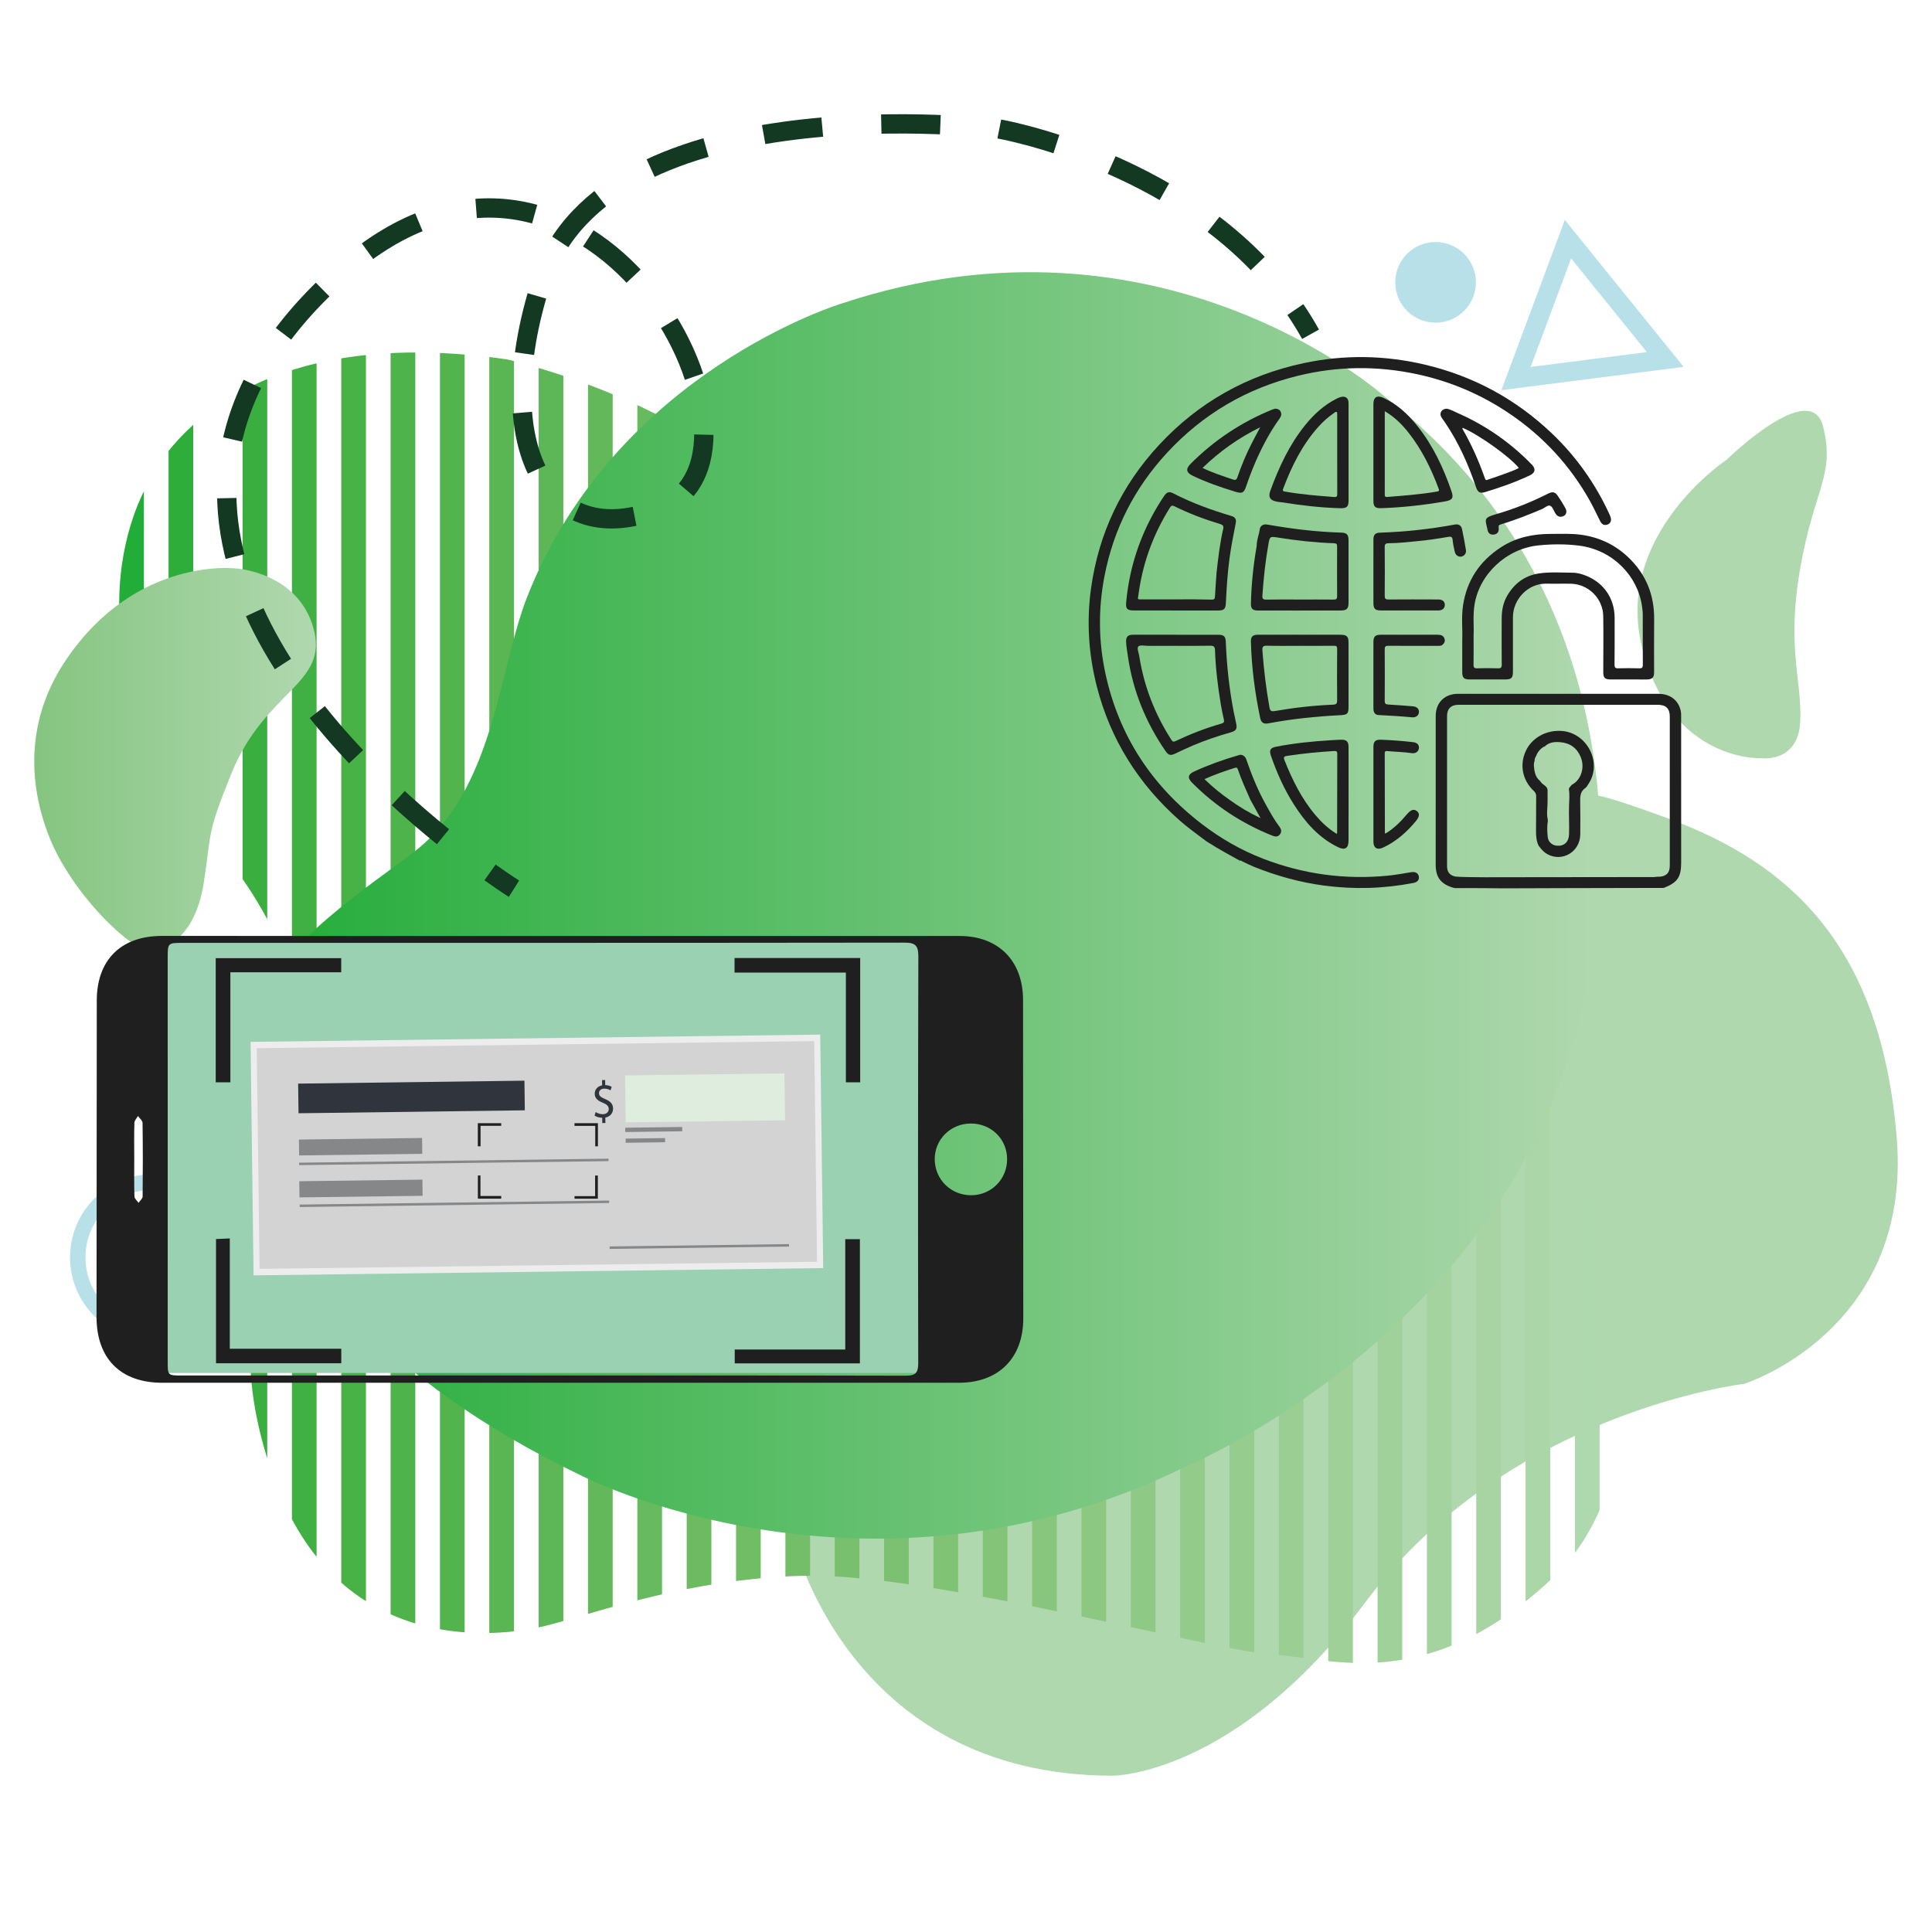 <?xml version="1.0" encoding="iso-8859-1"?>
<!-- Generator: Adobe Illustrator 16.0.0, SVG Export Plug-In . SVG Version: 6.00 Build 0)  -->
<!DOCTYPE svg PUBLIC "-//W3C//DTD SVG 1.1//EN" "http://www.w3.org/Graphics/SVG/1.1/DTD/svg11.dtd">
<svg version="1.1" id="Layer_1" xmlns="http://www.w3.org/2000/svg" xmlns:xlink="http://www.w3.org/1999/xlink" x="0px" y="0px"
	 width="500px" height="500px" viewBox="0 0 500 500" style="enable-background:new 0 0 500 500;" xml:space="preserve">
<g>
	<path style="fill:#B0D8AF;" d="M204.912,396.935c0,0,13.693,62.623,83.121,62.623c0,0,31.8,0,65.345-44.924
		c36.878-49.388,98.014-56.494,98.014-56.494s43.563-13.699,39.48-63.686c-4.086-49.986-27.908-71.087-59.217-82.659
		c-31.313-11.571-17.859-3.392-17.859-3.392L204.912,396.935z"/>
	<g>
		<g>
			<defs>
				<path id="SVGID_1_" d="M38.437,124.987c0,0,17.15-42.881,92.704-31.991c0,0,19.516,4.449,38.517,14.136
					c18.999,9.687,223.714,125.858,244.556,206.458c0,0,20.165,64.264-12.507,94.893c-32.672,30.631-57.858,20.42-72.152,19.74
					c-14.294-0.682-88.486-21.102-121.157-20.42c-32.672,0.68-59.219,11.57-70.109,13.613c-10.891,2.041-51.049,6.807-67.385-38.799
					c-16.336-45.604,5.225-62.842,3.973-65.238c-1.252-2.393,21.922-49.24-17.997-97.667
					C12.365,165.714,38.437,124.987,38.437,124.987z"/>
			</defs>
			<clipPath id="SVGID_2_">
				<use xlink:href="#SVGID_1_"  style="overflow:visible;"/>
			</clipPath>
			<rect x="12.365" y="82.106" style="clip-path:url(#SVGID_2_);fill:#22AC38;" width="18.484" height="357.008"/>
			<rect x="30.849" y="82.106" style="clip-path:url(#SVGID_2_);fill:#22AC38;" width="6.386" height="357.008"/>
			<rect x="43.62" y="82.106" style="clip-path:url(#SVGID_2_);fill:#2EAD3B;" width="6.386" height="357.008"/>
			<rect x="62.777" y="82.106" style="clip-path:url(#SVGID_2_);fill:#3AAF40;" width="6.386" height="357.008"/>
			<rect x="75.548" y="82.106" style="clip-path:url(#SVGID_2_);fill:#41B044;" width="6.386" height="357.008"/>
			<rect x="88.319" y="82.106" style="clip-path:url(#SVGID_2_);fill:#48B247;" width="6.386" height="357.008"/>
			<rect x="101.09" y="82.106" style="clip-path:url(#SVGID_2_);fill:#4EB34A;" width="6.386" height="357.008"/>
			<rect x="113.861" y="82.106" style="clip-path:url(#SVGID_2_);fill:#53B44E;" width="6.385" height="357.008"/>
			<rect x="126.632" y="82.106" style="clip-path:url(#SVGID_2_);fill:#59B652;" width="6.385" height="357.008"/>
			<rect x="139.403" y="82.106" style="clip-path:url(#SVGID_2_);fill:#5EB756;" width="6.386" height="357.008"/>
			<rect x="152.174" y="82.106" style="clip-path:url(#SVGID_2_);fill:#63B959;" width="6.386" height="357.008"/>
			<rect x="164.945" y="82.106" style="clip-path:url(#SVGID_2_);fill:#67BA5D;" width="6.386" height="357.008"/>
			<rect x="177.717" y="82.106" style="clip-path:url(#SVGID_2_);fill:#6CBB61;" width="6.385" height="357.008"/>
			<rect x="190.488" y="82.106" style="clip-path:url(#SVGID_2_);fill:#70BD65;" width="6.385" height="357.008"/>
			<rect x="203.259" y="82.106" style="clip-path:url(#SVGID_2_);fill:#74BE69;" width="6.386" height="357.008"/>
			<rect x="216.03" y="82.106" style="clip-path:url(#SVGID_2_);fill:#78C06D;" width="6.386" height="357.008"/>
			<rect x="228.801" y="82.106" style="clip-path:url(#SVGID_2_);fill:#7CC171;" width="6.386" height="357.008"/>
			<rect x="241.572" y="82.106" style="clip-path:url(#SVGID_2_);fill:#80C375;" width="6.386" height="357.008"/>
			<rect x="254.343" y="82.106" style="clip-path:url(#SVGID_2_);fill:#84C479;" width="6.386" height="357.008"/>
			<rect x="267.114" y="82.106" style="clip-path:url(#SVGID_2_);fill:#88C67D;" width="6.386" height="357.008"/>
			<rect x="279.885" y="82.106" style="clip-path:url(#SVGID_2_);fill:#8CC881;" width="6.386" height="357.008"/>
			<rect x="292.656" y="82.106" style="clip-path:url(#SVGID_2_);fill:#8FC986;" width="6.386" height="357.008"/>
			<rect x="305.428" y="82.106" style="clip-path:url(#SVGID_2_);fill:#93CB8A;" width="6.385" height="357.008"/>
			<rect x="318.198" y="82.106" style="clip-path:url(#SVGID_2_);fill:#96CC8E;" width="6.386" height="357.008"/>
			<rect x="330.97" y="82.106" style="clip-path:url(#SVGID_2_);fill:#9ACE93;" width="6.386" height="357.008"/>
			<rect x="343.74" y="82.106" style="clip-path:url(#SVGID_2_);fill:#9ED097;" width="6.386" height="357.008"/>
			<rect x="356.512" y="82.106" style="clip-path:url(#SVGID_2_);fill:#A1D19B;" width="6.386" height="357.008"/>
			<rect x="369.283" y="82.106" style="clip-path:url(#SVGID_2_);fill:#A4D3A0;" width="6.385" height="357.008"/>
			<rect x="382.054" y="82.106" style="clip-path:url(#SVGID_2_);fill:#A8D4A4;" width="6.386" height="357.008"/>
			<rect x="394.825" y="82.106" style="clip-path:url(#SVGID_2_);fill:#ABD6A8;" width="6.386" height="357.008"/>
			<rect x="407.596" y="82.106" style="clip-path:url(#SVGID_2_);fill:#AED8AD;" width="6.386" height="357.008"/>
			<rect x="420.367" y="82.106" style="clip-path:url(#SVGID_2_);fill:#B0D8AF;" width="14.011" height="357.008"/>
		</g>
	</g>
	<linearGradient id="SVGID_3_" gradientUnits="userSpaceOnUse" x1="64.001" y1="234.321" x2="414.214" y2="234.321">
		<stop  offset="0" style="stop-color:#22AC38"/>
		<stop  offset="1" style="stop-color:#B0D8AF"/>
	</linearGradient>
	<path style="fill:url(#SVGID_3_);" d="M65.684,261.46c0,0-20.873,69.428,84.402,120.25c0,0,73.965,38.572,157.007-2.27
		c0,0,89.393-37.209,103.915-127.055c0,0,22.688-91.209-52.64-149.746c0,0-57.629-51.73-140.67-24.05c0,0-58.31,17.696-81.226,75.78
		c-7.631,19.34-8.395,50.029-29.494,66.251C97.291,228.067,71.129,245.124,65.684,261.46z"/>
	<linearGradient id="SVGID_4_" gradientUnits="userSpaceOnUse" x1="8.858" y1="196.227" x2="81.75" y2="196.227">
		<stop  offset="0" style="stop-color:#85C580"/>
		<stop  offset="1" style="stop-color:#B0D8AF"/>
	</linearGradient>
	<path style="fill:url(#SVGID_4_);" d="M16.363,223.854c0,0-17.386-26.375,0.766-53.148s43.906-23.597,43.906-23.597
		s15.993,0.908,20.076,15.429c4.085,14.521-12.426,16.095-21.122,37.398c-6.75,16.535-5.169,15.439-7.295,28.768
		c-2.351,14.736-11.862,21.009-20.675,13.699C22.036,234.12,16.363,223.854,16.363,223.854z"/>
	<path style="fill:#B0D8AF;" d="M446.854,118.975c0,0-29.494,19.512-21.78,49.007c7.715,29.496,30.856,28.245,30.856,28.245
		s9.53,1.251,9.983-9.64c0.453-10.89-3.63-18.837,0-39.595c3.63-20.756,9.075-23.933,5.898-36.639
		C468.638,97.647,446.854,118.975,446.854,118.975z"/>
</g>
<g>
	<circle style="fill:#B7E0E9;" cx="371.528" cy="73.069" r="10.437"/>
	<circle style="fill:none;stroke:#B7E0E9;stroke-width:4;stroke-miterlimit:10;" cx="39.639" cy="325.4" r="19.519"/>
	<polygon style="fill:none;stroke:#B7E0E9;stroke-width:5;stroke-miterlimit:10;" points="405.787,61.895 392.346,97.97 
		430.974,93.035 	"/>
</g>
<rect x="41.845" y="242.218" style="fill:#9AD1B2;" width="198.347" height="113.115"/>
<g>
	<g>
		<path style="fill:#EDEDED;" d="M213.047,328.18l-147.426,1.884l-0.774-60.428l147.428-1.883L213.047,328.18z M68.732,326.703
			l141.12-1.803l-0.688-53.786l-141.117,1.8L68.732,326.703z"/>
		<polygon style="fill:#D3D3D3;" points="211.447,326.542 67.176,328.381 66.449,271.276 210.719,269.432 		"/>
	</g>
	
		<rect x="77.119" y="280.065" transform="matrix(1 -0.013 0.013 1 -3.603 1.377)" style="fill:#30343C;" width="58.566" height="7.671"/>
	
		<rect x="77.282" y="294.718" transform="matrix(1 -0.013 0.013 1 -3.757 1.206)" style="fill:#858789;" width="31.875" height="4.106"/>
	
		<rect x="77.333" y="300.384" transform="matrix(1 -0.013 0.013 1 -3.833 1.524)" style="fill:#858789;" width="80.087" height="0.636"/>
	
		<rect x="161.828" y="291.715" transform="matrix(1 -0.013 0.013 1 -3.816 2.243)" style="fill:#858789;" width="14.754" height="1.112"/>
	
		<rect x="161.863" y="294.606" transform="matrix(1 -0.013 0.013 1 -3.774 2.167)" style="fill:#858789;" width="10.196" height="1.077"/>
	
		<rect x="77.419" y="305.485" transform="matrix(1 -0.013 0.013 1 -3.941 1.224)" style="fill:#858789;" width="31.872" height="4.183"/>
	
		<rect x="77.472" y="311.226" transform="matrix(1 -0.013 0.013 1 -3.964 1.524)" style="fill:#858789;" width="80.087" height="0.638"/>
	
		<rect x="157.706" y="322.276" transform="matrix(1 -0.013 0.013 1 -4.131 2.352)" style="fill:#858789;" width="46.429" height="0.638"/>
	
		<rect x="161.743" y="278.085" transform="matrix(1 -0.013 0.013 1 -3.597 2.341)" style="fill:#DFEDDF;" width="41.253" height="12.136"/>
	<g>
		<path style="fill:#30343C;" d="M155.866,290.645l-0.018-1.368c-0.747-0.004-1.523-0.238-1.979-0.571l0.298-0.911
			c0.468,0.319,1.141,0.567,1.862,0.559c0.915-0.012,1.525-0.574,1.516-1.347c-0.009-0.745-0.518-1.2-1.476-1.594
			c-1.321-0.526-2.14-1.14-2.155-2.318c-0.015-1.124,0.734-1.988,1.917-2.206l-0.018-1.368l0.799-0.01l0.017,1.314
			c0.773,0.017,1.304,0.228,1.68,0.452l-0.311,0.898c-0.272-0.159-0.804-0.451-1.628-0.44c-0.992,0.013-1.357,0.642-1.351,1.184
			c0.009,0.704,0.49,1.051,1.617,1.523c1.333,0.553,2.012,1.249,2.028,2.455c0.014,1.07-0.682,2.081-2.005,2.329l0.018,1.409
			L155.866,290.645z"/>
	</g>
</g>
<g>
	<path style="fill-rule:evenodd;clip-rule:evenodd;fill:#201F1F;" d="M364.715,164.269c2.5,0,4.998-0.008,7.496,0.005
		c0.755,0.003,1.377,0.262,1.635,1.04c0.212,0.646-0.057,1.135-0.53,1.554c-0.38,0.336-0.852,0.274-1.306,0.274
		c-4.221,0.005-8.438,0.028-12.658-0.013c-0.797-0.008-0.998,0.198-0.991,0.962c0.037,4.426,0.035,8.852,0.002,13.278
		c-0.007,0.721,0.236,0.927,0.94,0.965c2.106,0.114,4.209,0.292,6.313,0.453c1.054,0.081,1.654,0.662,1.604,1.528
		c-0.049,0.839-0.771,1.422-1.794,1.323c-2.87-0.274-5.749-0.438-8.629-0.583c-0.927-0.046-1.357-0.621-1.36-1.73
		c-0.007-3.12,0-6.24,0-9.36c0-2.609-0.005-5.216,0.001-7.824c0.003-1.394,0.469-1.861,1.886-1.867
		C359.788,164.262,362.253,164.269,364.715,164.269z"/>
	<path style="fill-rule:evenodd;clip-rule:evenodd;fill:#201F1F;" d="M312.179,217.704c-2.295-1.749-4.662-3.408-6.828-5.319
		c-10.743-9.48-17.98-21.015-21.496-34.744c-2.145-8.38-2.682-16.853-1.49-25.409c1.972-14.158,7.83-26.587,17.683-37.173
		c10.131-10.886,22.591-17.934,37.323-21.074c10.428-2.225,20.854-2.077,31.237,0.348c12.637,2.954,23.604,8.905,32.897,17.716
		c6.415,6.081,11.42,13.17,15.068,21.151c0.087,0.187,0.162,0.38,0.231,0.574c0.315,0.902,0.033,1.676-0.769,1.973
		c-0.892,0.33-1.504-0.077-1.892-0.835c-0.896-1.748-1.7-3.541-2.66-5.253c-5.142-9.184-12.128-16.764-20.963-22.71
		c-7.228-4.866-15.128-8.238-23.707-10.086c-10.304-2.22-20.593-2.13-30.825,0.369c-13.402,3.272-24.726,9.964-33.971,19.965
		c-8.441,9.13-13.818,19.771-16.163,31.832c-1.647,8.483-1.584,16.987,0.267,25.447c3.478,15.915,11.895,28.82,25.003,38.854
		c4.837,3.7,10.102,6.722,15.794,8.915c10.398,4.002,21.215,5.477,32.362,4.368c1.99-0.199,3.965-0.564,5.938-0.889
		c1.021-0.166,1.763,0.193,1.961,1.048c0.198,0.847-0.313,1.53-1.343,1.729c-7.689,1.489-15.405,1.722-23.187,0.684
		c-6.278-0.839-12.292-2.513-18.13-4.86c-1.036-0.418-2.029-0.932-3.043-1.403c-0.167-0.237-0.424-0.206-0.67-0.208
		c-2.687-1.511-5.421-2.947-8.007-4.627C312.595,217.958,312.387,217.83,312.179,217.704z"/>
	<path style="fill-rule:evenodd;clip-rule:evenodd;fill:#201F1F;" d="M430.247,229.794c-13,0.003-41.118,0.107-41.118,0.107
		l1.216-2.876c0,0,26.468-0.037,37.636-0.042c0.312,0,0.622-0.057,0.933-0.085c0.174-0.001,0.348-0.004,0.523-0.006
		c0.075-0.005,0.151-0.011,0.224-0.015c1.668-0.164,2.476-1.067,2.477-2.832c0.006-12.862,0.003-25.724,0.003-38.585
		c0-2.092-0.989-3.065-3.162-3.065c-17.165-0.004-34.329-0.003-51.495,0.002c-1.953,0-2.986,1.022-2.989,2.919
		c-0.005,3.083,0.001,6.167,0.001,9.251c0,9.843-0.002,19.687,0,29.53c0,1.572,0.638,2.391,2.104,2.75
		c2.233,0.269,13.747,0.177,13.747,0.177l-1.216,2.876c0,0-9.381-0.097-12.551-0.059c-0.134-0.022-0.266-0.046-0.398-0.068
		c-3.279-0.951-4.626-2.689-4.627-5.992c0-12.833,0-25.666,0.007-38.498c0.001-3.425,2.288-5.724,5.774-5.726
		c17.279-0.014,34.561-0.012,51.839,0.002c3.061,0.003,5.193,1.647,5.801,4.399c0.096,0.429,0.101,0.883,0.101,1.325
		c0.007,12.664,0.006,25.326,0.006,37.991c0,3.714-0.943,5.101-4.424,6.495C430.521,229.78,430.381,229.786,430.247,229.794z"/>
	<path style="fill-rule:evenodd;clip-rule:evenodd;fill:#201F1F;" d="M378.43,165.51c0.115-2.621-0.265-5.752,0.207-8.848
		c0.976-6.419,4.259-11.42,9.816-15.032c3.925-2.55,8.281-3.463,12.903-3.457c2.669,0.004,5.345-0.141,8.007,0.246
		c4.552,0.666,8.506,2.521,11.833,5.62c4.769,4.439,6.974,9.907,6.898,16.311c-0.051,4.526-0.011,9.053-0.012,13.58
		c0,1.434-0.47,1.912-1.942,1.917c-3.096,0.01-6.191,0.009-9.289-0.005c-1.517-0.006-1.926-0.417-1.926-1.919
		c-0.003-4.837,0.077-9.676-0.008-14.513c-0.08-4.479-3.797-8.24-8.348-8.341c-2.109-0.046-4.221,0.029-6.332-0.021
		c-4.777-0.111-8.683,4.042-8.689,8.658c-0.007,4.701,0,9.401,0,14.102c0,1.637-0.36,2.023-2.008,2.031
		c-3.063,0.015-6.123,0.015-9.187,0.002c-1.516-0.006-1.925-0.428-1.925-1.914C378.429,171.285,378.43,168.644,378.43,165.51z
		 M381.366,164.521c0,2.829,0.026,5.162-0.015,7.494c-0.011,0.691,0.145,0.964,0.918,0.942c1.792-0.055,3.59-0.058,5.382,0
		c0.792,0.024,1.006-0.204,0.997-0.975c-0.037-3.979-0.024-7.96-0.011-11.939c0.006-2.084,0.375-4.091,1.458-5.927
		c1.832-3.11,4.51-5.164,8.169-5.708c2.853-0.424,5.754-0.211,8.636-0.194c0.913,0.005,1.819,0.179,2.692,0.461
		c5.116,1.656,8.254,5.885,8.271,11.19c0.015,4.047,0.011,8.094-0.021,12.142c-0.006,0.687,0.148,0.971,0.919,0.95
		c1.83-0.049,3.66-0.052,5.49,0.002c0.774,0.023,0.922-0.26,0.916-0.946c-0.031-4.322-0.019-8.645-0.021-12.967
		c-0.001-0.755-0.106-1.498-0.212-2.247c-1.074-7.553-7.343-14.438-16.217-15.581c-3.508-0.451-7.088-0.43-10.624-0.064
		c-8.255,0.85-15.274,7.461-16.503,15.436C381.16,159.391,381.484,162.208,381.366,164.521z"/>
	<path style="fill-rule:evenodd;clip-rule:evenodd;fill:#201F1F;" d="M304.349,164.274c3.624,0,7.247-0.002,10.872,0
		c1.512,0.002,1.958,0.393,2.015,1.858c0.243,6.108,0.889,12.171,2.063,18.177c0.19,0.975,0.408,1.944,0.618,2.917
		c0.304,1.409,0,1.917-1.449,2.324c-3.344,0.936-6.623,2.056-9.813,3.408c-1.515,0.641-2.99,1.363-4.48,2.058
		c-1.261,0.589-1.774,0.471-2.561-0.672c-5.145-7.486-8.456-15.658-9.729-24.604c-0.174-1.223-0.406-2.438-0.451-3.674
		c-0.046-1.296,0.482-1.798,1.832-1.799c3.693-0.003,7.388-0.001,11.082-0.001C304.349,164.269,304.349,164.271,304.349,164.274z
		 M304.317,167.14c-2.391,0-4.784-0.005-7.178,0.002c-0.872,0.003-2.089-0.293-2.525,0.141c-0.452,0.456,0.081,1.596,0.211,2.436
		c1.215,7.835,4.031,15.082,8.354,21.785c0.317,0.491,0.544,0.527,1.07,0.278c3.827-1.81,7.766-3.353,11.854-4.513
		c0.591-0.168,0.777-0.419,0.641-1.011c-0.301-1.337-0.584-2.68-0.808-4.03c-0.77-4.638-1.338-9.302-1.498-14.002
		c-0.031-0.901-0.355-1.125-1.251-1.108C310.231,167.176,307.274,167.14,304.317,167.14z"/>
	<path style="fill-rule:evenodd;clip-rule:evenodd;fill:#201F1F;" d="M304.267,157.994c-3.586,0-7.172,0.009-10.759-0.004
		c-1.805-0.005-2.215-0.405-2.053-2.16c0.731-7.832,2.929-15.249,6.661-22.23c0.96-1.794,2.006-3.536,3.145-5.223
		c0.71-1.05,1.295-1.257,2.397-0.688c4.826,2.496,9.919,4.326,15.128,5.88c0.952,0.284,1.205,0.925,1.021,1.833
		c-0.612,3.087-1.225,6.17-1.636,9.294c-0.488,3.731-0.731,7.477-0.909,11.229c-0.082,1.755-0.427,2.076-2.237,2.077
		c-3.585,0.003-7.173,0.001-10.759,0.001C304.267,158,304.267,157.998,304.267,157.994z M314.843,148.203
		c0.431-3.776,0.849-7.556,1.709-11.27c0.175-0.757-0.034-1.088-0.802-1.319c-4.064-1.229-8.03-2.721-11.827-4.598
		c-0.713-0.353-0.914-0.021-1.203,0.445c-2.213,3.556-4.033,7.29-5.422,11.228c-1.331,3.772-2.21,7.642-2.72,11.596
		c-0.045,0.349-0.331,0.897,0.462,0.837c0.133,0,0.269,0.001,0.4,0.003c4.504-0.005,9.009-0.01,13.513-0.016
		c1.542,0.022,3.086,0.03,4.627,0.071c0.559,0.016,0.82-0.142,0.85-0.741C314.541,152.358,314.7,150.282,314.843,148.203z"/>
	<path style="fill-rule:evenodd;clip-rule:evenodd;fill:#201F1F;" d="M336.342,164.272c3.518,0,7.035-0.003,10.551,0.001
		c1.629,0.001,2.1,0.434,2.103,1.987c0.009,5.519,0.016,11.037,0.007,16.554c-0.005,1.942-0.264,2.183-2.238,2.282
		c-6.215,0.313-12.392,0.954-18.508,2.107c-1.228,0.232-1.866-0.169-2.12-1.385c-1.369-6.524-2.228-13.108-2.404-19.77
		c-0.032-1.297,0.472-1.777,1.85-1.779c3.586-0.007,7.175-0.002,10.761-0.002C336.342,164.269,336.342,164.271,336.342,164.272z
		 M336.451,167.14c-2.85,0-5.702,0.055-8.55-0.028c-1.084-0.032-1.258,0.325-1.188,1.271c0.356,4.926,0.964,9.818,1.821,14.687
		c0.171,0.962,0.512,1.098,1.412,0.942c4.985-0.863,10.01-1.44,15.071-1.643c0.869-0.037,1.038-0.354,1.033-1.116
		c-0.031-4.425-0.034-8.851,0.002-13.277c0.003-0.667-0.15-0.858-0.843-0.849C342.292,167.163,339.371,167.14,336.451,167.14z"/>
	<path style="fill-rule:evenodd;clip-rule:evenodd;fill:#201F1F;" d="M336.278,158.007c-3.554,0-7.107,0.005-10.66-0.002
		c-1.451-0.003-1.917-0.458-1.882-1.85c0.123-4.874,0.603-9.715,1.438-14.522c0.028-0.168,0.065-0.339,0.066-0.509
		c0.007-1.415,0.59-2.728,0.774-4.118c0.13-0.981,0.957-1.424,1.928-1.253c6.3,1.104,12.636,1.898,19.041,2.08
		c1.613,0.046,2.02,0.493,2.021,2.084c0,5.318,0.004,10.636,0,15.955c0,1.716-0.427,2.126-2.179,2.126
		c-3.517,0.002-7.032,0.001-10.549,0.001C336.278,158.002,336.278,158.005,336.278,158.007z M336.381,155.158
		c2.92,0,5.839-0.019,8.761,0.013c0.689,0.008,0.908-0.198,0.904-0.875c-0.025-4.288-0.024-8.576-0.003-12.863
		c0.003-0.62-0.188-0.82-0.835-0.843c-4.852-0.165-9.667-0.692-14.456-1.464c-2.098-0.337-2.13-0.304-2.493,1.75
		c-0.781,4.393-1.252,8.822-1.552,13.269c-0.053,0.798,0.167,1.048,1.021,1.032C330.611,155.122,333.495,155.155,336.381,155.158z"
		/>
	<path style="fill-rule:evenodd;clip-rule:evenodd;fill:#201F1F;" d="M330.328,129.795c-1.798-0.343-2.104-1.331-1.567-2.798
		c2.207-6.038,4.871-11.828,8.96-16.907c2.255-2.801,4.858-5.23,8.141-6.886c0.312-0.156,0.634-0.298,0.965-0.407
		c1.294-0.428,2.171,0.159,2.177,1.496c0.015,3.671,0.005,7.34,0.005,11.008c0,4.701,0.002,9.401,0,14.103
		c0,1.77-0.408,2.169-2.256,2.117c-5.034-0.14-10.023-0.731-14.989-1.522c-0.346-0.056-0.695-0.078-1.042-0.116
		C330.588,129.852,330.457,129.824,330.328,129.795z M346.069,117.611c0-3.431,0.002-6.86-0.005-10.29
		c0-0.228,0.027-0.563-0.104-0.666c-0.267-0.2-0.513,0.095-0.728,0.241c-1.511,1.023-2.852,2.233-4.057,3.582
		c-4.201,4.699-6.908,10.205-9.088,15.999c-0.238,0.633,0.048,0.665,0.53,0.752c4.192,0.75,8.434,1.063,12.672,1.4
		c0.723,0.057,0.791-0.249,0.788-0.827C346.056,124.405,346.067,121.008,346.069,117.611z"/>
	<path style="fill-rule:evenodd;clip-rule:evenodd;fill:#201F1F;" d="M355.438,117.001c0-4.146-0.003-8.295,0-12.443
		c0-1.762,0.919-2.355,2.576-1.598c3.582,1.638,6.359,4.226,8.762,7.229c4.089,5.114,6.799,10.92,8.895,17.023
		c0.565,1.647,0.173,2.225-1.637,2.54c-5.505,0.959-11.048,1.587-16.638,1.765c-1.479,0.048-1.957-0.419-1.958-1.865
		C355.434,125.436,355.438,121.219,355.438,117.001z M358.38,106.425c0,0.542,0,0.844,0,1.146c0,5.695,0,11.39,0,17.085
		c0,1.099,0.011,2.196-0.004,3.293c-0.007,0.447,0.068,0.707,0.634,0.662c4.307-0.349,8.617-0.647,12.88-1.398
		c0.535-0.095,0.621-0.233,0.44-0.718c-1.945-5.208-4.362-10.177-7.855-14.583C362.817,109.822,360.941,107.94,358.38,106.425z"/>
	<path style="fill-rule:evenodd;clip-rule:evenodd;fill:#201F1F;" d="M349.008,205.481c-0.002,4.01,0.007,8.022-0.004,12.033
		c-0.007,2.058-0.94,2.611-2.799,1.699c-5.014-2.467-8.455-6.483-11.351-11.019c-2.515-3.94-4.397-8.171-5.92-12.561
		c-0.521-1.505-0.212-2.094,1.392-2.402c4.694-0.906,9.441-1.385,14.213-1.667c0.807-0.048,1.613-0.105,2.419-0.131
		c1.522-0.046,2.046,0.441,2.048,1.911C349.013,197.39,349.008,201.436,349.008,205.481z M345.946,215.806
		c0.075-0.195,0.099-0.227,0.099-0.259c0.009-6.826,0.011-13.651,0.037-20.476c0.003-0.621-0.249-0.744-0.82-0.71
		c-4.068,0.249-8.121,0.648-12.149,1.252c-0.738,0.111-1.013,0.313-0.702,1.098c2.043,5.133,4.467,10.058,8.104,14.332
		C342.064,212.867,343.799,214.487,345.946,215.806z"/>
	<path style="fill-rule:evenodd;clip-rule:evenodd;fill:#201F1F;" d="M355.438,147.875c0-2.745-0.003-5.49,0.001-8.235
		c0.003-1.263,0.455-1.745,1.754-1.789c6.511-0.218,12.968-0.923,19.368-2.108c0.904-0.167,1.607,0.241,1.803,1.156
		c0.388,1.809,0.72,3.631,1.022,5.456c0.138,0.833-0.428,1.56-1.186,1.689c-0.804,0.137-1.533-0.388-1.718-1.281
		c-0.208-1.006-0.467-2.014-0.541-3.032c-0.073-0.995-0.658-0.868-1.305-0.759c-2.599,0.438-5.2,0.846-7.829,1.077
		c-2.451,0.216-4.896,0.537-7.362,0.534c-0.779-0.001-1.1,0.166-1.087,1.03c0.048,4.187,0.039,8.374,0.002,12.559
		c-0.005,0.758,0.194,0.981,0.998,0.974c4.116-0.039,8.233-0.013,12.351-0.004c0.42,0.001,0.866-0.024,1.257,0.1
		c0.616,0.197,0.972,0.68,0.951,1.332c-0.019,0.637-0.35,1.113-0.989,1.314c-0.261,0.083-0.554,0.104-0.83,0.104
		c-4.892,0.004-9.783,0.009-14.675-0.007c-1.58-0.005-1.984-0.429-1.985-1.978C355.433,153.296,355.438,150.586,355.438,147.875z"/>
	<path style="fill-rule:evenodd;clip-rule:evenodd;fill:#201F1F;" d="M330.018,105.761c0.653,0.048,1.093,0.204,1.361,0.683
		c0.366,0.657,0.216,1.26-0.191,1.83c-1.063,1.491-2.056,3.021-2.958,4.611c-2.354,4.147-4.214,8.499-5.731,12.995
		c-0.578,1.71-1.044,1.91-2.782,1.383c-3.792-1.151-7.521-2.448-11.089-4.162c-1.63-0.782-1.817-1.73-0.549-3.01
		c6.042-6.084,13.06-10.773,21.067-14.048C329.467,105.91,329.806,105.829,330.018,105.761z M311.216,121.101
		c2.591,1.249,5.217,2.09,7.823,2.977c0.655,0.223,0.951,0.163,1.195-0.555c1.031-3.023,2.265-5.97,3.724-8.823
		c0.662-1.3,1.364-2.583,2.188-4.133C320.454,113.392,315.604,116.845,311.216,121.101z"/>
	<path style="fill-rule:evenodd;clip-rule:evenodd;fill:#201F1F;" d="M374.383,105.771c0.99,0.148,1.998,0.745,3.043,1.207
		c7.225,3.202,13.555,7.634,19.005,13.259c1.092,1.124,0.884,2.139-0.564,2.816c-3.714,1.736-7.575,3.097-11.5,4.295
		c-1.315,0.402-1.917,0.074-2.362-1.248c-1.991-5.915-4.525-11.582-8.051-16.798c-0.328-0.486-0.721-0.94-0.991-1.456
		C372.458,106.885,373.13,105.799,374.383,105.771z M378.506,110.714c-0.01,0.166-0.042,0.245-0.016,0.291
		c2.367,4.092,4.26,8.39,5.819,12.827c0.226,0.639,0.565,0.36,0.88,0.254c1.557-0.523,3.118-1.042,4.651-1.624
		c1.085-0.412,2.207-0.76,3.225-1.369C390.63,118.117,382.613,112.408,378.506,110.714z"/>
	<path style="fill-rule:evenodd;clip-rule:evenodd;fill:#201F1F;" d="M320.984,195.324c0.858,0.09,1.31,0.498,1.563,1.24
		c1.394,4.063,3.011,8.038,5.128,11.806c1.045,1.862,2.056,3.744,3.355,5.453c0.533,0.7,0.789,1.406,0.181,2.151
		c-0.596,0.729-1.308,0.547-2.089,0.233c-7.833-3.159-14.704-7.69-20.599-13.629c-1.293-1.3-1.093-2.175,0.591-2.948
		c3.599-1.653,7.32-2.979,11.126-4.09C320.509,195.462,320.775,195.384,320.984,195.324z M323.545,206.876
		c-1.145-2.574-2.29-5.146-3.211-7.81c-0.122-0.355-0.309-0.491-0.704-0.364c-2.657,0.855-5.296,1.753-7.915,2.936
		c2.124,2.076,4.364,3.878,6.737,5.529c2.369,1.697,4.856,3.199,7.768,4.564C325.227,209.926,324.386,208.401,323.545,206.876z"/>
	<path style="fill-rule:evenodd;clip-rule:evenodd;fill:#201F1F;" d="M358.544,215.739c2.177-1.326,3.924-3.048,5.512-4.937
		c1.052-1.246,1.812-1.514,2.603-0.917c0.808,0.612,0.75,1.433-0.275,2.668c-2.321,2.804-5.016,5.174-8.373,6.771
		c-1.565,0.742-2.571,0.167-2.571-1.524c-0.004-8.168-0.004-16.336-0.001-24.503c0.001-1.413,0.52-1.921,1.981-1.861
		c2.777,0.111,5.547,0.309,8.305,0.633c1.052,0.123,1.611,0.752,1.483,1.626c-0.123,0.844-0.88,1.366-1.883,1.214
		c-2.057-0.309-4.135-0.324-6.198-0.521c-0.506-0.049-0.761-0.016-0.759,0.595c0.027,6.863,0.028,13.726,0.039,20.589
		C358.406,215.596,358.443,215.618,358.544,215.739z"/>
	<path style="fill-rule:evenodd;clip-rule:evenodd;fill:#201F1F;" d="M387.878,136.949c-0.005,0.534-0.231,1.194-1.116,1.368
		c-0.887,0.174-1.569-0.187-1.758-1.056c-0.639-2.924-1.182-3.22,2.179-4.19c4.653-1.345,9.129-3.129,13.438-5.313
		c1.178-0.596,1.821-0.461,2.529,0.565c0.706,1.02,1.353,2.083,1.961,3.159c0.486,0.856,0.272,1.689-0.425,2.049
		c-0.879,0.451-1.657,0.182-2.191-0.723c-0.399-0.678-0.696-1.65-1.303-1.913c-0.633-0.272-1.398,0.548-2.12,0.853
		c-3.413,1.437-6.847,2.807-10.401,3.881C387.783,135.899,387.792,135.926,387.878,136.949z"/>
	<path style="fill-rule:evenodd;clip-rule:evenodd;fill:#201F1F;" d="M398.286,219.056c-0.773-1.455-0.776-3.026-0.762-4.611
		c0.028-2.774,0.009-5.548,0.037-8.321c0.007-0.59-0.169-1.011-0.617-1.431c-2.96-2.776-3.735-6.783-2.057-10.377
		c1.598-3.418,5.371-5.48,9.398-5.138c6.6,0.561,10.441,8.353,6.778,13.745c-0.231,0.343-0.426,0.761-0.753,0.983
		c-1.427,0.968-1.375,2.372-1.353,3.826c0.047,2.743,0.044,5.486,0.016,8.229c-0.048,4.485-4.646,7.222-8.516,5.099
		c-0.818-0.449-1.417-1.102-1.968-1.816C398.485,219.115,398.404,219.064,398.286,219.056z M400.542,212.02
		c0.014,0.145,0.027,0.289,0.039,0.434c-0.231,1.391-0.175,2.783-0.029,4.175c0.128,1.223,1.089,2.118,2.338,2.235
		c1.863,0.177,3.098-0.942,3.172-2.854c0.104-2.543-0.091-5.083,0.007-7.629c0.053-1.382,0.19-2.793-0.058-4.184
		c0.11-0.472,0.516-0.743,0.789-1.103c2.391-1.235,3.411-4.434,2.288-7.167c-0.974-2.352-2.767-3.65-5.346-3.856
		c-1.479-0.118-2.916,0.033-4.03,1.171l-0.026,0.026c-0.119-0.081-0.203-0.021-0.277,0.069c-0.937,0.591-1.556,1.419-1.923,2.437
		c-0.269,0.328-0.315,0.717-0.336,1.116c-0.245,0.646-0.21,1.305-0.104,1.969c0.011,0.134,0.021,0.269,0.03,0.403
		c0.206,1.043,0.508,2.039,1.394,2.756c0.09,0.109,0.182,0.217,0.271,0.328c0.47,0.791,1.656,1.002,1.769,2.082
		c0,1.022,0,2.045,0,3.067C400.514,209.002,400.212,210.512,400.542,212.02z"/>
</g>
<g>
	<path style="fill-rule:evenodd;clip-rule:evenodd;fill:#201F1F;" d="M144.958,357.858c-34.322,0-68.644,0.003-102.966-0.001
		c-10.789-0.001-17.016-6.249-17.01-17.075c0.016-27.291,0.036-54.582,0.066-81.873c0.012-10.468,6.266-16.69,16.797-16.691
		c68.829-0.003,137.658,0.002,206.488,0.013c10.046,0.001,16.417,6.401,16.431,16.539c0.037,27.477,0.059,54.952,0.059,82.429
		c0,10.259-6.379,16.649-16.621,16.653C213.787,357.866,179.372,357.857,144.958,357.858z M140.256,355.98
		c31.367,0,62.735-0.028,94.102,0.051c2.529,0.007,3.283-0.656,3.277-3.249c-0.075-35.069-0.067-70.137,0.032-105.205
		c0.008-2.762-0.672-3.627-3.539-3.624c-62.272,0.08-124.544,0.059-186.816,0.063c-3.92,0-3.914,0.02-3.914,3.941
		c0.003,34.791,0.004,69.582,0.003,104.372c0,3.644-0.009,3.648,3.585,3.648C78.077,355.979,109.167,355.979,140.256,355.98z
		 M251.366,309.329c5.202-0.028,9.298-4.168,9.274-9.376c-0.021-5.199-4.15-9.217-9.44-9.187c-5.239,0.029-9.373,4.188-9.294,9.35
		C241.985,305.313,246.138,309.356,251.366,309.329z M34.744,299.977c0,3.228-0.052,6.457,0.05,9.682
		c0.017,0.554,0.689,1.086,1.058,1.629c0.37-0.539,1.054-1.073,1.06-1.616c0.07-6.363,0.071-12.728-0.021-19.091
		c-0.009-0.594-0.775-1.177-1.189-1.765c-0.322,0.585-0.903,1.161-0.921,1.756C34.687,293.704,34.736,296.841,34.744,299.977z"/>
	<g>
		<path style="fill-rule:evenodd;clip-rule:evenodd;fill:#201F1F;" d="M59.619,251.631c0,9.679,0,18.978,0,28.48
			c-1.381,0-2.505,0-3.791,0c0-10.704,0-21.302,0-32.136c10.791,0,21.544,0,32.479,0c0,1.146,0,2.206,0,3.655
			C78.797,251.631,69.333,251.631,59.619,251.631z"/>
		<path style="fill-rule:evenodd;clip-rule:evenodd;fill:#201F1F;" d="M222.617,247.94c0,10.755,0,21.355,0,32.161
			c-1.189,0-2.316,0-3.703,0c0-9.4,0-18.711,0-28.393c-9.718,0-19.189,0-28.815,0c0-1.437,0-2.502,0-3.769
			C200.936,247.94,211.701,247.94,222.617,247.94z"/>
		<path style="fill-rule:evenodd;clip-rule:evenodd;fill:#201F1F;" d="M88.323,349.047c0,1.593,0,2.584,0,3.764
			c-10.817,0-21.5,0-32.418,0c0-10.622,0-21.205,0-32.145c1.021-0.046,2.148-0.097,3.568-0.161c0,9.551,0,18.845,0,28.542
			C69.197,349.047,78.655,349.047,88.323,349.047z"/>
		<path style="fill-rule:evenodd;clip-rule:evenodd;fill:#201F1F;" d="M222.541,352.845c-10.83,0-21.516,0-32.394,0
			c0-1.187,0-2.241,0-3.593c9.431,0,18.826,0,28.603,0c0-9.649,0-19.014,0-28.56c1.446,0,2.51,0,3.791,0
			C222.541,331.32,222.541,341.908,222.541,352.845z"/>
	</g>
	<g>
		<path style="fill-rule:evenodd;clip-rule:evenodd;fill:#201F1F;" d="M124.367,291.364c0,1.803,0,3.536,0,5.307
			c-0.257,0-0.467,0-0.707,0c0-1.995,0-3.969,0-5.988c2.011,0,4.015,0,6.051,0c0,0.214,0,0.411,0,0.682
			C127.94,291.364,126.177,291.364,124.367,291.364z"/>
		<path style="fill-rule:evenodd;clip-rule:evenodd;fill:#201F1F;" d="M154.738,290.677c0,2.004,0,3.979,0,5.992
			c-0.222,0-0.432,0-0.691,0c0-1.752,0-3.486,0-5.29c-1.81,0-3.575,0-5.368,0c0-0.268,0-0.466,0-0.702
			C150.698,290.677,152.704,290.677,154.738,290.677z"/>
		<path style="fill-rule:evenodd;clip-rule:evenodd;fill:#201F1F;" d="M129.715,309.516c0,0.296,0,0.481,0,0.701
			c-2.016,0-4.006,0-6.041,0c0-1.979,0-3.951,0-5.99c0.19-0.009,0.401-0.018,0.666-0.029c0,1.778,0,3.511,0,5.318
			C126.152,309.516,127.915,309.516,129.715,309.516z"/>
		<path style="fill-rule:evenodd;clip-rule:evenodd;fill:#201F1F;" d="M154.723,310.223c-2.018,0-4.009,0-6.035,0
			c0-0.222,0-0.418,0-0.669c1.756,0,3.507,0,5.329,0c0-1.798,0-3.543,0-5.322c0.27,0,0.467,0,0.706,0
			C154.723,306.212,154.723,308.185,154.723,310.223z"/>
	</g>
</g>
<g>
	<g>
		<path style="fill:none;stroke:#133923;stroke-width:5;stroke-miterlimit:10;" d="M133.018,230c0,0-2.345-1.475-6.201-4.212"/>
		<path style="fill:none;stroke:#133923;stroke-width:5;stroke-miterlimit:10;stroke-dasharray:15.296,15.296;" d="M114.64,216.539
			c-32.767-26.513-91.973-87.978-26.317-146.097c63.385-56.109,118.035,46.649,82.742,61.05
			c-29.425,12.007-44.584-16.175-31.046-58.423C156.703,21,258.334,33.333,258.334,33.333s45.484,7.759,72.331,40.66"/>
		<path style="fill:none;stroke:#133923;stroke-width:5;stroke-miterlimit:10;" d="M335.234,80.12
			c1.388,2.042,2.702,4.17,3.933,6.385"/>
	</g>
</g>
</svg>
